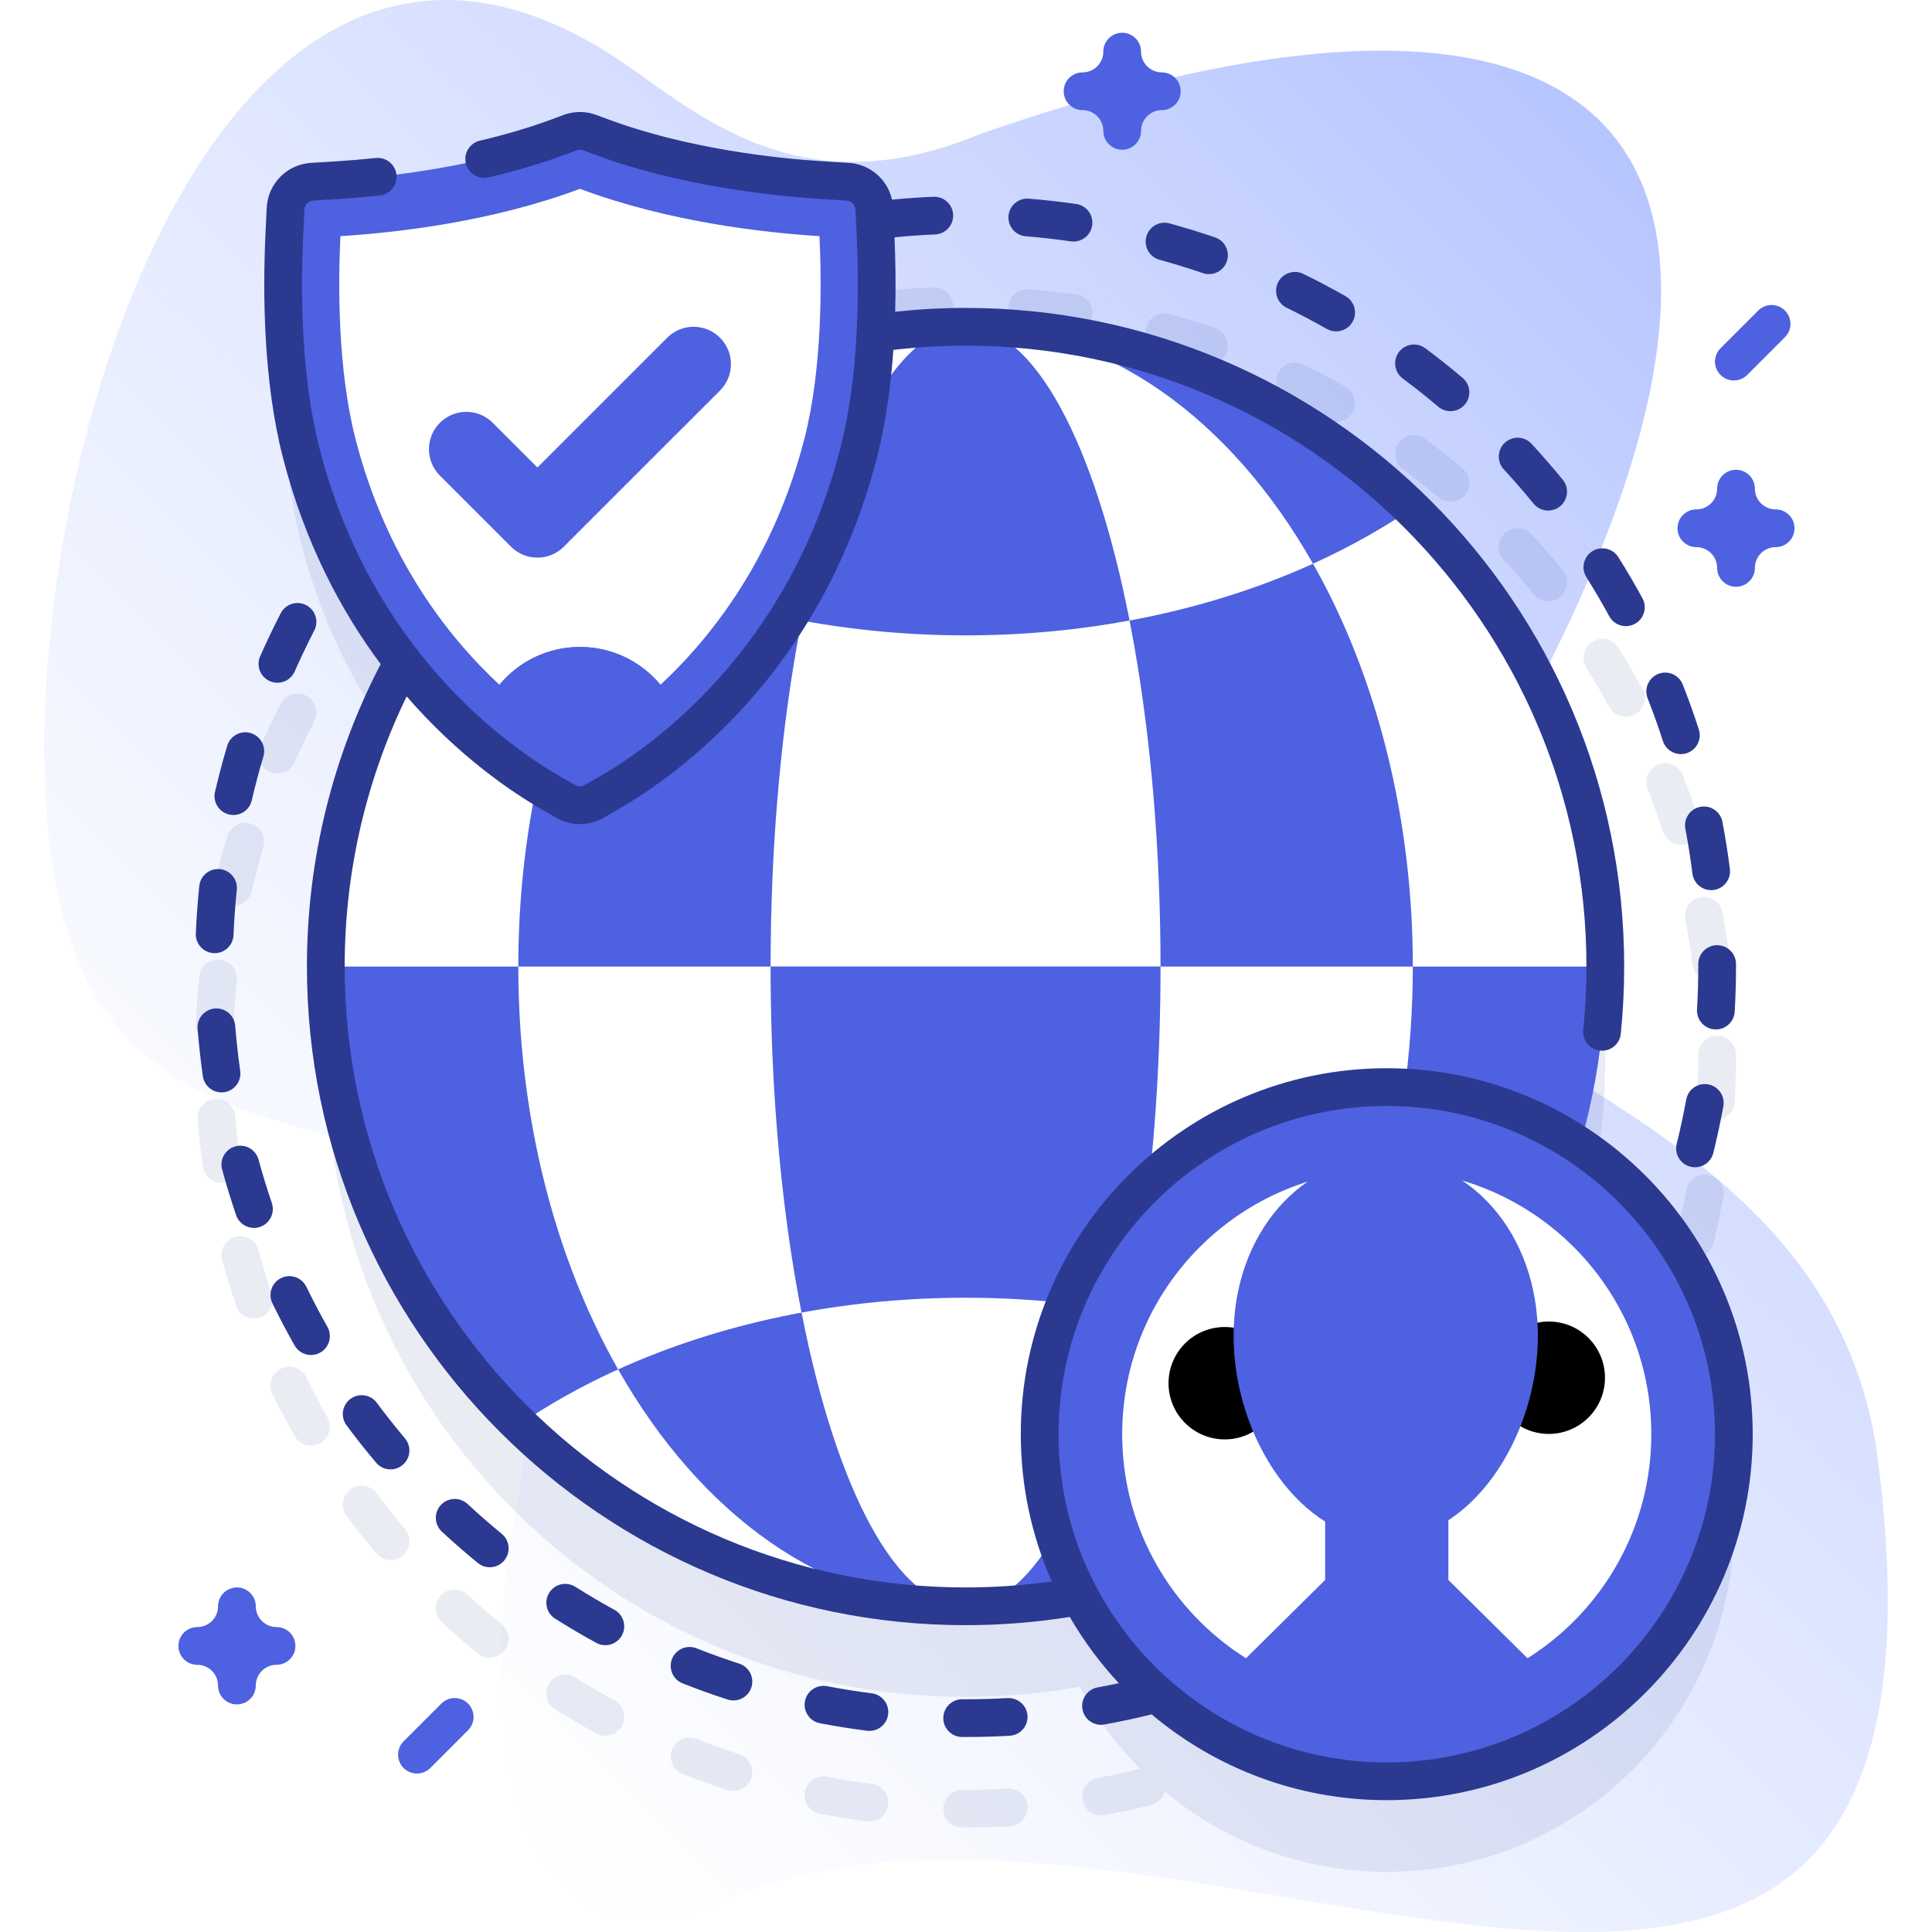 <svg xmlns="http://www.w3.org/2000/svg" version="1.1" xmlns:xlink="http://www.w3.org/1999/xlink" xmlns:svgjs="http://svgjs.com/svgjs" width="512" height="512" x="0" y="0" viewBox="0 0 512 512" style="enable-background:new 0 0 512 512" xml:space="preserve" class=""><defs><linearGradient xmlns="http://www.w3.org/2000/svg" id="SVGID_1_" gradientUnits="userSpaceOnUse" x1="90.415" x2="461.976" y1="441.578" y2="70.018"><stop offset="0" stop-color="#d2deff" stop-opacity="0"></stop><stop offset="1" stop-color="#b7c5ff"></stop></linearGradient></defs><g><linearGradient xmlns="http://www.w3.org/2000/svg" id="SVGID_1_" gradientUnits="userSpaceOnUse" x1="90.415" x2="461.976" y1="441.578" y2="70.018"><stop offset="0" stop-color="#d2deff" stop-opacity="0"></stop><stop offset="1" stop-color="#b7c5ff"></stop></linearGradient><g xmlns="http://www.w3.org/2000/svg"><g><path d="m159.414 12.923c-111.529-67.323-164.583 146.259-142.93 229.186 25.312 96.941 148.15 13.984 119.616 161.413-5.774 29.831-11.547 129.793 57.058 99.846 115.884-50.586 333.411 110.019 304.498-116.592-13.21-103.539-150.217-104.703-116.174-159.351 109.7-176.097 63.771-256.298-121.618-191.947-51.571 21.495-78.416-9.254-100.45-22.555z" fill="url(&quot;#SVGID_1_&quot;)" data-original="url(#SVGID_1_)"></path></g><g><g><g fill="#0000CC" opacity=".1"><path d="m418.677 327.63c4.388-15.068 6.75-31 6.75-47.485 0-93.636-75.907-169.543-169.544-169.543-8.104 0-16.071.582-23.872 1.681.5-9.677.36-18.865.002-26.408l-.005-.105c.888.78 2.045 1.249 3.293 1.249.17 0 .343-.009.516-.026 3.964-.406 7.999-.695 11.992-.858 2.759-.113 4.904-2.441 4.792-5.2s-2.433-4.896-5.2-4.792c-4.197.172-8.437.476-12.604.903-1.267.13-2.36.735-3.158 1.605-.478-3.522-3.38-6.27-6.988-6.493l-6.56-.406c-12.597-.78-37.038-3.328-59.188-11.627l-2.573-.964c-1.702-.638-3.577-.638-5.279 0l-2.573.964c-22.15 8.298-46.591 10.846-59.189 11.626l-6.56.406c-3.831.237-6.869 3.32-7.051 7.153l-.312 6.565c-.747 15.73-.578 38.596 4.47 58.198 6.011 23.342 16.108 41.501 26.909 55.367-13.014 23.998-20.405 51.488-20.405 80.705 0 93.636 75.907 169.544 169.543 169.544 10.325 0 20.433-.926 30.248-2.693 4.25 8.04 9.661 15.37 16.002 21.778-3.714.907-7.491 1.72-11.243 2.403-2.717.494-4.519 3.098-4.024 5.814.439 2.414 2.544 4.105 4.914 4.105.297 0 .599-.026.901-.082 4.125-.75 8.284-1.642 12.36-2.65 1.843-.456 3.17-1.887 3.618-3.603 15.948 13.294 36.458 21.301 58.845 21.301 50.802 0 91.986-41.183 91.986-91.986 0-31.862-16.201-59.938-40.813-76.446z" fill="#2B3990" data-original="#0000cc" class=""></path><path d="m72.035 342.796c-1.285-3.772-2.469-7.638-3.518-11.488-.726-2.665-3.475-4.236-6.139-3.51s-4.236 3.475-3.51 6.139c1.104 4.05 2.348 8.115 3.7 12.084.708 2.08 2.651 3.389 4.732 3.389.535 0 1.079-.086 1.613-.268 2.615-.891 4.013-3.732 3.122-6.346z" fill="#2B3990" data-original="#0000cc" class=""></path><path d="m59.415 313.442c2.734-.39 4.634-2.922 4.245-5.655-.562-3.949-1.009-7.967-1.327-11.941-.219-2.752-2.619-4.803-5.382-4.586-2.752.22-4.806 2.63-4.585 5.383.333 4.179.803 8.403 1.394 12.555.355 2.495 2.495 4.296 4.944 4.296.234-.001.471-.017.711-.052z" fill="#2B3990" data-original="#0000cc" class=""></path><path d="m81.182 365.006c-1.208-2.483-4.199-3.518-6.684-2.309-2.483 1.209-3.516 4.201-2.308 6.685 1.833 3.767 3.809 7.525 5.873 11.173.92 1.625 2.613 2.538 4.356 2.538.834 0 1.68-.209 2.458-.649 2.403-1.36 3.249-4.411 1.889-6.814-1.962-3.468-3.841-7.043-5.584-10.624z" fill="#2B3990" data-original="#0000cc" class=""></path><path d="m99.862 395.76c-1.646-2.216-4.778-2.68-6.995-1.034s-2.68 4.778-1.034 6.995c2.5 3.368 5.137 6.7 7.836 9.904.989 1.174 2.403 1.778 3.826 1.778 1.137 0 2.281-.386 3.219-1.176 2.112-1.779 2.381-4.934.602-7.046-2.566-3.047-5.075-6.217-7.454-9.421z" fill="#2B3990" data-original="#0000cc" class=""></path><path d="m56.677 276.596c.072.004.143.005.214.005 2.665 0 4.879-2.103 4.992-4.789.168-3.997.463-8.033.875-11.995.286-2.747-1.709-5.205-4.456-5.491-2.749-.277-5.205 1.71-5.49 4.456-.433 4.166-.743 8.408-.92 12.608-.116 2.759 2.026 5.089 4.785 5.206z" fill="#2B3990" data-original="#0000cc" class=""></path><path d="m60.72 239.857c.38.088.759.13 1.133.13 2.274 0 4.331-1.562 4.867-3.872.9-3.884 1.936-7.794 3.078-11.619.79-2.646-.714-5.432-3.36-6.222-2.65-.791-5.432.714-6.222 3.36-1.202 4.024-2.291 8.137-3.238 12.223-.623 2.691 1.052 5.376 3.742 6z" fill="#2B3990" data-original="#0000cc" class=""></path><path d="m71.503 204.508c.656.289 1.339.426 2.013.426 1.922 0 3.754-1.114 4.579-2.985 1.609-3.652 3.354-7.301 5.186-10.845 1.268-2.453.307-5.47-2.146-6.737-2.453-1.27-5.47-.308-6.738 2.146-1.926 3.727-3.761 7.563-5.453 11.405-1.114 2.526.032 5.477 2.559 6.59z" fill="#2B3990" data-original="#0000cc" class=""></path><path d="m231.035 472.748c-3.96-.506-7.953-1.142-11.866-1.89-2.716-.516-5.331 1.261-5.85 3.973s1.26 5.331 3.972 5.85c4.115.786 8.313 1.455 12.477 1.987.215.027.429.041.64.041 2.479 0 4.631-1.844 4.953-4.367.349-2.739-1.588-5.243-4.326-5.594z" fill="#2B3990" data-original="#0000cc" class=""></path><path d="m267.029 474.008c-3.688.209-7.438.314-11.146.314l-.881-.002c-.005 0-.011 0-.017 0-2.753 0-4.99 2.228-5 4.983-.009 2.762 2.222 5.008 4.984 5.017l.914.002c3.895 0 7.834-.111 11.71-.33 2.757-.156 4.866-2.518 4.71-5.274-.155-2.757-2.507-4.838-5.274-4.71z" fill="#2B3990" data-original="#0000cc" class=""></path><path d="m123.896 422.568c-2.026-1.877-5.189-1.757-7.066.268s-1.757 5.189.268 7.066c3.08 2.854 6.285 5.647 9.527 8.303.929.761 2.05 1.131 3.165 1.131 1.447 0 2.883-.625 3.872-1.832 1.75-2.137 1.436-5.287-.701-7.036-3.085-2.526-6.134-5.184-9.065-7.9z" fill="#2B3990" data-original="#0000cc" class=""></path><path d="m162.824 450.612c-3.504-1.917-6.992-3.968-10.367-6.097-2.336-1.473-5.423-.773-6.896 1.562-1.473 2.336-.773 5.424 1.562 6.896 3.549 2.238 7.217 4.395 10.901 6.411.762.416 1.584.614 2.396.614 1.769 0 3.482-.94 4.391-2.601 1.325-2.42.436-5.459-1.987-6.785z" fill="#2B3990" data-original="#0000cc" class=""></path><path d="m195.907 464.884c-3.795-1.231-7.606-2.601-11.326-4.07-2.566-1.015-5.473.245-6.487 2.813s.245 5.473 2.813 6.487c3.913 1.546 7.921 2.986 11.914 4.281.513.166 1.033.245 1.544.245 2.108 0 4.069-1.344 4.755-3.458.852-2.626-.586-5.447-3.213-6.298z" fill="#2B3990" data-original="#0000cc" class=""></path><path d="m440.692 220.387c.684 2.116 2.646 3.463 4.757 3.463.509 0 1.028-.078 1.539-.243 2.628-.85 4.069-3.668 3.22-6.296-1.291-3.994-2.724-7.997-4.258-11.897-1.011-2.568-3.912-3.832-6.483-2.822-2.57 1.012-3.833 3.914-2.822 6.484 1.458 3.707 2.82 7.513 4.047 11.311z" fill="#2B3990" data-original="#0000cc" class=""></path><path d="m446.638 243.657c.745 3.916 1.376 7.908 1.876 11.866.319 2.527 2.472 4.374 4.954 4.374.209 0 .421-.014.634-.04 2.739-.347 4.68-2.849 4.333-5.588-.526-4.163-1.19-8.361-1.973-12.479-.516-2.713-3.133-4.492-5.846-3.979-2.712.516-4.493 3.133-3.978 5.846z" fill="#2B3990" data-original="#0000cc" class=""></path><path d="m444.339 327.131c-.666 2.681.967 5.393 3.647 6.059.405.101.81.148 1.209.148 2.243 0 4.283-1.521 4.849-3.795 1.011-4.069 1.907-8.227 2.665-12.358.498-2.716-1.3-5.321-4.017-5.819-2.714-.495-5.322 1.301-5.819 4.017-.721 3.927-1.573 7.88-2.534 11.748z" fill="#2B3990" data-original="#0000cc" class=""></path><path d="m406.403 157.463c.988 1.212 2.426 1.839 3.876 1.839 1.111 0 2.23-.369 3.159-1.126 2.139-1.746 2.458-4.896.712-7.035-2.65-3.248-5.438-6.456-8.283-9.536-1.875-2.027-5.037-2.152-7.066-.278-2.028 1.874-2.153 5.037-.279 7.065 2.707 2.929 5.359 5.981 7.881 9.071z" fill="#2B3990" data-original="#0000cc" class=""></path><path d="m426.483 187.33c.908 1.664 2.624 2.607 4.395 2.607.809 0 1.629-.196 2.389-.611 2.425-1.321 3.319-4.358 1.997-6.783-2.005-3.677-4.152-7.342-6.384-10.892-1.469-2.338-4.555-3.043-6.894-1.573-2.338 1.47-3.042 4.556-1.573 6.894 2.122 3.377 4.164 6.861 6.07 10.358z" fill="#2B3990" data-original="#0000cc" class=""></path><path d="m371.744 124.307c3.203 2.385 6.372 4.899 9.417 7.474.939.794 2.085 1.182 3.226 1.182 1.42 0 2.832-.603 3.821-1.772 1.783-2.108 1.519-5.264-.59-7.046-3.202-2.707-6.533-5.351-9.9-7.858-2.216-1.648-5.348-1.189-6.997 1.024-1.651 2.213-1.192 5.346 1.023 6.996z" fill="#2B3990" data-original="#0000cc" class=""></path><path d="m271.835 86.614c3.986.324 8.003.776 11.94 1.343.242.034.481.052.719.052 2.446 0 4.584-1.797 4.943-4.289.393-2.732-1.504-5.268-4.237-5.661-4.14-.596-8.364-1.07-12.554-1.411-2.755-.232-5.165 1.826-5.389 4.578s1.826 5.165 4.578 5.388z" fill="#2B3990" data-original="#0000cc" class=""></path><path d="m460.06 279.473c-.006-2.758-2.244-4.989-5-4.989-.003 0-.007 0-.011 0-2.761.006-4.995 2.25-4.989 5.011v.651c0 3.789-.11 7.617-.328 11.376-.159 2.757 1.946 5.121 4.703 5.28.098.006.196.009.293.009 2.629 0 4.833-2.053 4.987-4.711.229-3.951.344-7.974.344-11.943z" fill="#2B3990" data-original="#0000cc" class=""></path><path d="m340.982 105.56c3.585 1.75 7.164 3.639 10.638 5.612.78.442 1.628.653 2.465.653 1.74 0 3.431-.91 4.352-2.531 1.364-2.401.523-5.453-1.878-6.817-3.654-2.075-7.419-4.062-11.19-5.903-2.481-1.212-5.476-.182-6.687 2.3-1.21 2.48-.181 5.474 2.3 6.686z" fill="#2B3990" data-original="#0000cc" class=""></path><path d="m307.292 92.845c3.836 1.051 7.7 2.239 11.483 3.533.536.183 1.082.27 1.619.27 2.079 0 4.021-1.307 4.73-3.383.894-2.613-.5-5.456-3.113-6.35-3.979-1.36-8.042-2.61-12.079-3.715-2.661-.731-5.413.838-6.143 3.502-.729 2.664.839 5.414 3.503 6.143z" fill="#2B3990" data-original="#0000cc" class=""></path></g><g><circle cx="255.884" cy="256.145" fill="#FFFFFF" r="169.544" data-original="#ffffff" class=""></circle><path d="m374.206 134.729c-30.544 20.822-72.29 33.648-118.323 33.648-46.032 0-87.778-12.826-118.323-33.648 30.544-29.784 72.291-48.129 118.323-48.129 46.033.001 87.779 18.346 118.323 48.129z" fill="#4D61E1" data-original="#6583fe" class=""></path><ellipse cx="255.884" cy="256.145" fill="#4D61E1" rx="118.528" ry="169.544" data-original="#6583fe" class=""></ellipse><ellipse cx="255.884" cy="256.145" fill="#FFFFFF" rx="51.668" ry="169.544" data-original="#ffffff" class=""></ellipse><path d="m347.958 149.385c-26.505 12.014-58.128 18.992-92.074 18.992s-65.569-6.978-92.074-18.992c21.726-38.304 54.901-62.784 92.074-62.784s70.348 24.48 92.074 62.784z" fill="#FFFFFF" data-original="#ffffff" class=""></path><g><path d="m299.347 164.441c-13.864 2.569-28.437 3.936-43.463 3.936s-29.599-1.367-43.463-3.936c9.188-46.834 25.22-77.84 43.463-77.84s34.275 31.006 43.463 77.84z" fill="#4D61E1" data-original="#6583fe" class=""></path></g><g><path d="m425.427 256.145c0 93.636-75.907 169.544-169.544 169.544s-169.543-75.907-169.543-169.544z" fill="#4D61E1" data-original="#6583fe" class=""></path><g><path d="m374.206 377.561c-30.544 29.784-72.29 48.129-118.323 48.129-46.032 0-87.778-18.345-118.323-48.129 30.544-20.822 72.291-33.648 118.323-33.648 46.033.001 87.779 12.827 118.323 33.648z" fill="#FFFFFF" data-original="#ffffff" class=""></path></g><path d="m374.412 256.145c0 93.636-53.067 169.544-118.528 169.544s-118.528-75.907-118.528-169.544z" fill="#FFFFFF" data-original="#ffffff" class=""></path><path d="m307.552 256.145c0 93.636-23.133 169.544-51.668 169.544s-51.668-75.907-51.668-169.544z" fill="#4D61E1" data-original="#6583fe" class=""></path><g><path d="m347.958 362.906c-21.726 38.304-54.901 62.784-92.074 62.784s-70.348-24.48-92.074-62.784c26.505-12.014 58.128-18.992 92.074-18.992s65.569 6.978 92.074 18.992z" fill="#4D61E1" data-original="#6583fe" class=""></path></g></g><path d="m299.347 347.85c-9.188 46.834-25.221 77.84-43.463 77.84s-34.275-31.007-43.463-77.84c13.864-2.569 28.437-3.936 43.463-3.936s29.599 1.366 43.463 3.936z" fill="#FFFFFF" data-original="#ffffff" class=""></path></g><g><g><path d="m146.293 210.297c-15.25-8.755-52.254-35.071-66.456-90.225-5.047-19.601-5.217-42.467-4.47-58.197l.312-6.565c.182-3.834 3.22-6.916 7.051-7.153l6.56-.406c12.598-.78 37.038-3.329 59.188-11.626l2.573-.964c1.702-.638 3.577-.638 5.279 0l2.573.964c22.15 8.299 46.591 10.846 59.189 11.627l6.56.406c3.831.237 6.869 3.32 7.051 7.153l.312 6.565c.747 15.731.577 38.597-4.47 58.197-14.202 55.153-51.205 81.47-66.455 90.225l-3.652 2.096c-2.32 1.332-5.172 1.332-7.492 0z" fill="#4D61E1" data-original="#6583fe" class=""></path><path d="m213.15 116.37c-8 31.1-24.02 51.97-38.12 65.11-5.09-6.13-12.76-10.03-21.34-10.03-8.59 0-16.25 3.9-21.34 10.03-14.1-13.14-30.12-34.01-38.13-65.11-4.77-18.53-4.62-41.08-4.01-53.79 14.94-.93 40.1-3.79 63.48-12.54 23.38 8.75 48.54 11.61 63.48 12.54.61 12.71.76 35.26-4.02 53.79z" fill="#FFFFFF" data-original="#ffffff" class=""></path><path d="m175.027 181.477c-8.568 7.993-16.422 13.115-21.337 15.933-4.915-2.818-12.769-7.941-21.337-15.933 5.083-6.125 12.752-10.029 21.337-10.029 8.585.001 16.253 3.904 21.337 10.029z" fill="#4D61E1" data-original="#6583fe" class=""></path></g><path d="m142.419 147.779c-2.533 0-5.065-.966-6.997-2.898l-18.844-18.843c-3.865-3.864-3.865-10.13 0-13.995 3.864-3.864 10.129-3.865 13.995 0l11.846 11.845 34.389-34.389c3.866-3.864 10.131-3.864 13.995 0 3.865 3.865 3.865 10.131 0 13.995l-41.387 41.386c-1.932 1.933-4.465 2.899-6.997 2.899z" fill="#4D61E1" data-original="#6583fe" class=""></path></g><g><circle cx="367.504" cy="380.075" fill="#4D61E1" r="91.986" data-original="#6583fe" class=""></circle><circle cx="367.504" cy="380.075" fill="#FFFFFF" r="70.112" data-original="#ffffff" class=""></circle><g fill="#6583FE"><path d="m420.668 455.146c-15.011 10.651-33.359 16.912-53.165 16.912s-38.154-6.261-53.165-16.912l36.831-36.44v-36.884h32.667v36.884z" fill="#4D61E1" data-original="#6583fe" class=""></path><g fill="#6583FE"><circle cx="410.445" cy="365.112" r="14.892" fill="#000000" data-original="#000000"></circle><circle cx="324.564" cy="366.565" r="14.892" fill="#000000" data-original="#000000"></circle></g><path d="m407.55 354.027c0 27.172-18.051 54.059-40.318 54.059s-40.318-26.887-40.318-54.059 18.051-47.346 40.318-47.346 40.318 20.174 40.318 47.346z" fill="#4D61E1" data-original="#6583fe" class=""></path></g><g fill="#0000CC"><path d="m367.504 283.09c-53.478 0-96.986 43.508-96.986 96.985 0 13.879 2.936 27.083 8.211 39.033-7.538 1.045-15.201 1.582-22.846 1.582-90.729 0-164.543-73.814-164.543-164.544 0-25.648 5.916-49.934 16.429-71.592 13.782 15.897 27.896 25.408 36.033 30.079l3.653 2.098c1.923 1.104 4.078 1.654 6.234 1.654s4.313-.552 6.236-1.655l3.651-2.097c15.799-9.068 54.132-36.315 68.808-93.313 2.369-9.199 3.69-19.058 4.362-28.59 6.279-.739 12.662-1.127 19.137-1.127 90.729 0 164.543 73.814 164.543 164.544 0 5.604-.285 11.254-.847 16.796-.278 2.747 1.723 5.2 4.47 5.479 2.757.28 5.201-1.724 5.479-4.471.596-5.875.897-11.865.897-17.804 0-96.244-78.3-174.544-174.543-174.544-6.299 0-12.516.351-18.643 1.009.195-7.156.074-13.882-.179-19.727 3.564-.342 7.17-.604 10.748-.75 2.759-.113 4.904-2.441 4.792-5.2s-2.433-4.887-5.2-4.792c-3.663.15-7.352.418-11.003.764-1.201-5.348-5.792-9.39-11.437-9.74l-6.561-.406c-12.316-.762-36.195-3.246-57.745-11.319l-2.571-.962c-2.833-1.062-5.954-1.062-8.788-.001l-2.572.964c-5.934 2.223-12.509 4.185-19.542 5.831-2.688.629-4.358 3.319-3.729 6.008.63 2.689 3.321 4.362 6.008 3.729 7.449-1.743 14.438-3.83 20.771-6.202l2.572-.964c.571-.216 1.2-.216 1.773 0l2.571.963c22.765 8.529 47.761 11.139 60.634 11.935l6.561.406c1.287.08 2.304 1.111 2.365 2.4l.312 6.565c.73 15.387.574 37.717-4.319 56.713-13.728 53.314-49.402 78.697-64.103 87.136l-3.65 2.096c-.776.444-1.74.445-2.514.001l-3.652-2.097c-14.701-8.439-50.375-33.822-64.104-87.136-4.893-18.999-5.048-41.327-4.317-56.713l.312-6.566c.061-1.288 1.078-2.319 2.365-2.399l6.561-.406c3.592-.223 7.301-.535 11.025-.929 2.746-.291 4.736-2.753 4.446-5.499s-2.746-4.732-5.499-4.446c-3.58.379-7.143.68-10.591.894l-6.561.406c-6.388.396-11.433 5.515-11.736 11.906l-.311 6.565c-.764 16.073-.582 39.475 4.622 59.682 5.847 22.707 15.452 40.678 25.888 54.673-12.471 24.016-19.541 51.269-19.541 80.151 0 96.244 78.3 174.544 174.543 174.544 9.254 0 18.536-.74 27.617-2.184 3.669 6.34 8.036 12.228 12.993 17.559-1.867.397-3.738.771-5.602 1.111-2.717.494-4.519 3.098-4.024 5.814.439 2.414 2.544 4.105 4.914 4.105.297 0 .599-.026.901-.082 4.125-.75 8.284-1.642 12.36-2.65.047-.012.087-.035.134-.048 16.868 14.186 38.615 22.746 62.329 22.746 53.478 0 96.986-43.508 96.986-96.986-.001-53.477-43.509-96.985-96.987-96.985zm0 183.972c-47.964 0-86.986-39.021-86.986-86.986 0-47.964 39.021-86.985 86.986-86.985s86.986 39.021 86.986 86.985-39.021 86.986-86.986 86.986z" fill="#2B3990" data-original="#0000cc" class=""></path><path d="m59.415 289.442c2.734-.39 4.634-2.922 4.245-5.655-.562-3.949-1.009-7.967-1.327-11.941-.219-2.752-2.619-4.798-5.382-4.586-2.752.22-4.806 2.63-4.585 5.383.333 4.179.803 8.403 1.394 12.555.355 2.495 2.495 4.296 4.944 4.296.234-.001.471-.017.711-.052z" fill="#2B3990" data-original="#0000cc" class=""></path><path d="m56.677 252.596c.072.004.143.005.214.005 2.665 0 4.879-2.103 4.992-4.789.168-3.997.463-8.033.875-11.995.286-2.747-1.709-5.205-4.456-5.491-2.749-.274-5.205 1.71-5.49 4.456-.433 4.166-.743 8.408-.92 12.608-.116 2.759 2.026 5.089 4.785 5.206z" fill="#2B3990" data-original="#0000cc" class=""></path><path d="m72.035 318.796c-1.285-3.772-2.469-7.638-3.518-11.488-.726-2.665-3.475-4.239-6.139-3.51-2.664.726-4.236 3.475-3.51 6.139 1.104 4.05 2.348 8.115 3.7 12.084.708 2.08 2.651 3.389 4.732 3.389.535 0 1.079-.086 1.613-.268 2.615-.891 4.013-3.732 3.122-6.346z" fill="#2B3990" data-original="#0000cc" class=""></path><path d="m71.503 180.508c.656.289 1.339.426 2.013.426 1.922 0 3.754-1.114 4.579-2.985 1.609-3.652 3.354-7.301 5.186-10.845 1.268-2.453.307-5.47-2.146-6.737-2.453-1.27-5.47-.308-6.738 2.146-1.926 3.727-3.761 7.563-5.453 11.405-1.114 2.526.032 5.477 2.559 6.59z" fill="#2B3990" data-original="#0000cc" class=""></path><path d="m81.182 341.006c-1.208-2.484-4.199-3.518-6.684-2.309-2.483 1.209-3.516 4.201-2.308 6.685 1.833 3.767 3.809 7.525 5.873 11.173.92 1.625 2.613 2.538 4.356 2.538.834 0 1.68-.209 2.458-.649 2.403-1.36 3.249-4.411 1.889-6.814-1.962-3.468-3.841-7.043-5.584-10.624z" fill="#2B3990" data-original="#0000cc" class=""></path><path d="m60.72 215.857c.38.088.759.13 1.133.13 2.274 0 4.331-1.562 4.867-3.872.9-3.884 1.936-7.794 3.078-11.619.79-2.646-.714-5.432-3.36-6.222-2.65-.794-5.432.714-6.222 3.36-1.202 4.024-2.291 8.137-3.238 12.223-.623 2.691 1.052 5.376 3.742 6z" fill="#2B3990" data-original="#0000cc" class=""></path><path d="m231.035 448.748c-3.96-.506-7.953-1.142-11.866-1.89-2.716-.515-5.331 1.26-5.85 3.973-.519 2.712 1.26 5.331 3.972 5.85 4.115.786 8.313 1.455 12.477 1.987.215.027.429.041.64.041 2.479 0 4.631-1.844 4.953-4.367.349-2.739-1.588-5.243-4.326-5.594z" fill="#2B3990" data-original="#0000cc" class=""></path><path d="m99.862 371.76c-1.646-2.216-4.778-2.68-6.995-1.034s-2.68 4.778-1.034 6.995c2.5 3.368 5.137 6.7 7.836 9.904.989 1.174 2.403 1.778 3.826 1.778 1.137 0 2.281-.386 3.219-1.176 2.112-1.779 2.381-4.934.602-7.046-2.566-3.047-5.075-6.217-7.454-9.421z" fill="#2B3990" data-original="#0000cc" class=""></path><path d="m195.907 440.884c-3.795-1.231-7.606-2.601-11.326-4.07-2.566-1.013-5.473.245-6.487 2.813s.245 5.473 2.813 6.487c3.913 1.546 7.921 2.986 11.914 4.281.513.166 1.033.245 1.544.245 2.108 0 4.069-1.344 4.755-3.458.852-2.626-.586-5.447-3.213-6.298z" fill="#2B3990" data-original="#0000cc" class=""></path><path d="m267.029 450.008c-3.688.209-7.438.314-11.146.314l-.881-.002c-.005 0-.011 0-.017 0-2.753 0-4.99 2.228-5 4.983-.009 2.762 2.222 5.008 4.984 5.017l.914.002c3.895 0 7.834-.111 11.71-.33 2.757-.156 4.866-2.518 4.71-5.274-.155-2.757-2.507-4.839-5.274-4.71z" fill="#2B3990" data-original="#0000cc" class=""></path><path d="m123.896 398.568c-2.026-1.877-5.189-1.758-7.066.268-1.877 2.025-1.757 5.189.268 7.066 3.08 2.854 6.285 5.647 9.527 8.303.929.761 2.05 1.131 3.165 1.131 1.447 0 2.883-.625 3.872-1.832 1.75-2.137 1.436-5.287-.701-7.036-3.085-2.526-6.134-5.184-9.065-7.9z" fill="#2B3990" data-original="#0000cc" class=""></path><path d="m162.824 426.612c-3.504-1.917-6.992-3.968-10.367-6.097-2.336-1.473-5.423-.773-6.896 1.562-1.473 2.336-.773 5.424 1.562 6.896 3.549 2.238 7.217 4.395 10.901 6.411.762.416 1.584.614 2.396.614 1.769 0 3.482-.94 4.391-2.601 1.325-2.42.436-5.459-1.987-6.785z" fill="#2B3990" data-original="#0000cc" class=""></path><path d="m440.692 196.387c.684 2.116 2.646 3.463 4.757 3.463.509 0 1.028-.078 1.539-.243 2.628-.85 4.069-3.668 3.22-6.296-1.291-3.994-2.724-7.997-4.258-11.897-1.011-2.568-3.912-3.833-6.483-2.822-2.57 1.012-3.833 3.914-2.822 6.484 1.458 3.707 2.82 7.513 4.047 11.311z" fill="#2B3990" data-original="#0000cc" class=""></path><path d="m455.049 250.483c-2.761.006-4.995 2.25-4.989 5.011v.651c0 3.789-.11 7.617-.328 11.376-.159 2.757 1.946 5.121 4.703 5.28.098.006.196.009.293.009 2.629 0 4.833-2.053 4.987-4.711.229-3.951.344-7.974.344-11.943v-.684c-.006-2.758-2.244-4.989-5-4.989-.002 0-.006 0-.01 0z" fill="#2B3990" data-original="#0000cc" class=""></path><path d="m426.483 163.33c.908 1.664 2.624 2.607 4.395 2.607.809 0 1.629-.196 2.389-.611 2.425-1.321 3.319-4.358 1.997-6.783-2.005-3.677-4.152-7.342-6.384-10.892-1.469-2.338-4.555-3.043-6.894-1.573-2.338 1.47-3.042 4.556-1.573 6.894 2.122 3.377 4.164 6.861 6.07 10.358z" fill="#2B3990" data-original="#0000cc" class=""></path><path d="m446.873 291.382c-.72 3.928-1.572 7.881-2.534 11.749-.666 2.681.967 5.393 3.647 6.059.405.101.81.148 1.209.148 2.243 0 4.283-1.521 4.849-3.795 1.011-4.069 1.907-8.227 2.665-12.358.498-2.716-1.3-5.321-4.017-5.819-2.714-.494-5.322 1.3-5.819 4.016z" fill="#2B3990" data-original="#0000cc" class=""></path><path d="m446.638 219.657c.745 3.916 1.376 7.908 1.876 11.866.319 2.527 2.472 4.374 4.954 4.374.209 0 .421-.014.634-.04 2.739-.347 4.68-2.849 4.333-5.588-.526-4.163-1.19-8.361-1.973-12.479-.516-2.713-3.133-4.489-5.846-3.979-2.712.516-4.493 3.133-3.978 5.846z" fill="#2B3990" data-original="#0000cc" class=""></path><path d="m271.835 62.614c3.986.324 8.003.776 11.94 1.343.242.034.481.052.719.052 2.446 0 4.584-1.797 4.943-4.289.393-2.732-1.504-5.268-4.237-5.661-4.14-.596-8.364-1.07-12.554-1.411-2.755-.221-5.165 1.826-5.389 4.578s1.826 5.165 4.578 5.388z" fill="#2B3990" data-original="#0000cc" class=""></path><path d="m307.292 68.845c3.836 1.051 7.7 2.239 11.483 3.533.536.183 1.082.27 1.619.27 2.079 0 4.021-1.307 4.73-3.383.894-2.613-.5-5.456-3.113-6.35-3.979-1.36-8.042-2.61-12.079-3.715-2.661-.729-5.413.838-6.143 3.502-.729 2.664.839 5.414 3.503 6.143z" fill="#2B3990" data-original="#0000cc" class=""></path><path d="m371.744 100.307c3.203 2.385 6.372 4.899 9.417 7.474.939.794 2.085 1.182 3.226 1.182 1.42 0 2.832-.603 3.821-1.772 1.783-2.108 1.519-5.264-.59-7.046-3.202-2.707-6.533-5.351-9.9-7.858-2.216-1.647-5.348-1.19-6.997 1.024-1.651 2.213-1.192 5.346 1.023 6.996z" fill="#2B3990" data-original="#0000cc" class=""></path><path d="m406.403 133.463c.988 1.212 2.426 1.839 3.876 1.839 1.111 0 2.23-.369 3.159-1.126 2.139-1.746 2.458-4.896.712-7.035-2.65-3.248-5.438-6.456-8.283-9.536-1.875-2.027-5.037-2.152-7.066-.278-2.028 1.874-2.153 5.037-.279 7.065 2.707 2.929 5.359 5.981 7.881 9.071z" fill="#2B3990" data-original="#0000cc" class=""></path><path d="m340.982 81.56c3.585 1.75 7.164 3.639 10.638 5.612.78.442 1.628.653 2.465.653 1.74 0 3.431-.91 4.352-2.531 1.364-2.401.523-5.453-1.878-6.817-3.654-2.075-7.419-4.062-11.19-5.903-2.481-1.213-5.476-.183-6.687 2.3-1.21 2.48-.181 5.474 2.3 6.686z" fill="#2B3990" data-original="#0000cc" class=""></path></g></g></g><g><path d="m460.061 155.498c-2.761 0-5-2.238-5-5 0-3.032-2.467-5.5-5.5-5.5-2.761 0-5-2.238-5-5s2.239-5 5-5c3.033 0 5.5-2.468 5.5-5.5 0-2.762 2.239-5 5-5s5 2.238 5 5c0 3.032 2.467 5.5 5.5 5.5 2.761 0 5 2.238 5 5s-2.239 5-5 5c-3.033 0-5.5 2.468-5.5 5.5 0 2.762-2.239 5-5 5z" fill="#4D61E1" data-original="#6583fe" class=""></path></g><g><path d="m62.786 451.688c-2.761 0-5-2.238-5-5 0-3.032-2.467-5.5-5.5-5.5-2.761 0-5-2.238-5-5s2.239-5 5-5c3.033 0 5.5-2.468 5.5-5.5 0-2.762 2.239-5 5-5s5 2.238 5 5c0 3.032 2.467 5.5 5.5 5.5 2.761 0 5 2.238 5 5s-2.239 5-5 5c-3.033 0-5.5 2.468-5.5 5.5 0 2.762-2.239 5-5 5z" fill="#4D61E1" data-original="#6583fe" class=""></path></g><g><path d="m297.393 39.682c-2.761 0-5-2.238-5-5 0-3.032-2.467-5.5-5.5-5.5-2.761 0-5-2.238-5-5s2.239-5 5-5c3.033 0 5.5-2.468 5.5-5.5 0-2.762 2.239-5 5-5s5 2.238 5 5c0 3.032 2.467 5.5 5.5 5.5 2.761 0 5 2.238 5 5s-2.239 5-5 5c-3.033 0-5.5 2.468-5.5 5.5 0 2.761-2.239 5-5 5z" fill="#4D61E1" data-original="#6583fe" class=""></path></g><g><path d="m459.49 100.831c-1.28 0-2.559-.488-3.536-1.465-1.953-1.952-1.953-5.118 0-7.07l10-10c1.953-1.953 5.118-1.953 7.071 0 1.953 1.952 1.953 5.118 0 7.07l-10 10c-.976.977-2.255 1.465-3.535 1.465z" fill="#4D61E1" data-original="#6583fe" class=""></path></g><g><path d="m110.498 470c-1.28 0-2.559-.488-3.536-1.465-1.953-1.952-1.953-5.118 0-7.07l10-10c1.953-1.953 5.118-1.953 7.071 0 1.953 1.952 1.953 5.118 0 7.07l-10 10c-.976.977-2.256 1.465-3.535 1.465z" fill="#4D61E1" data-original="#6583fe" class=""></path></g></g></g></g></svg>